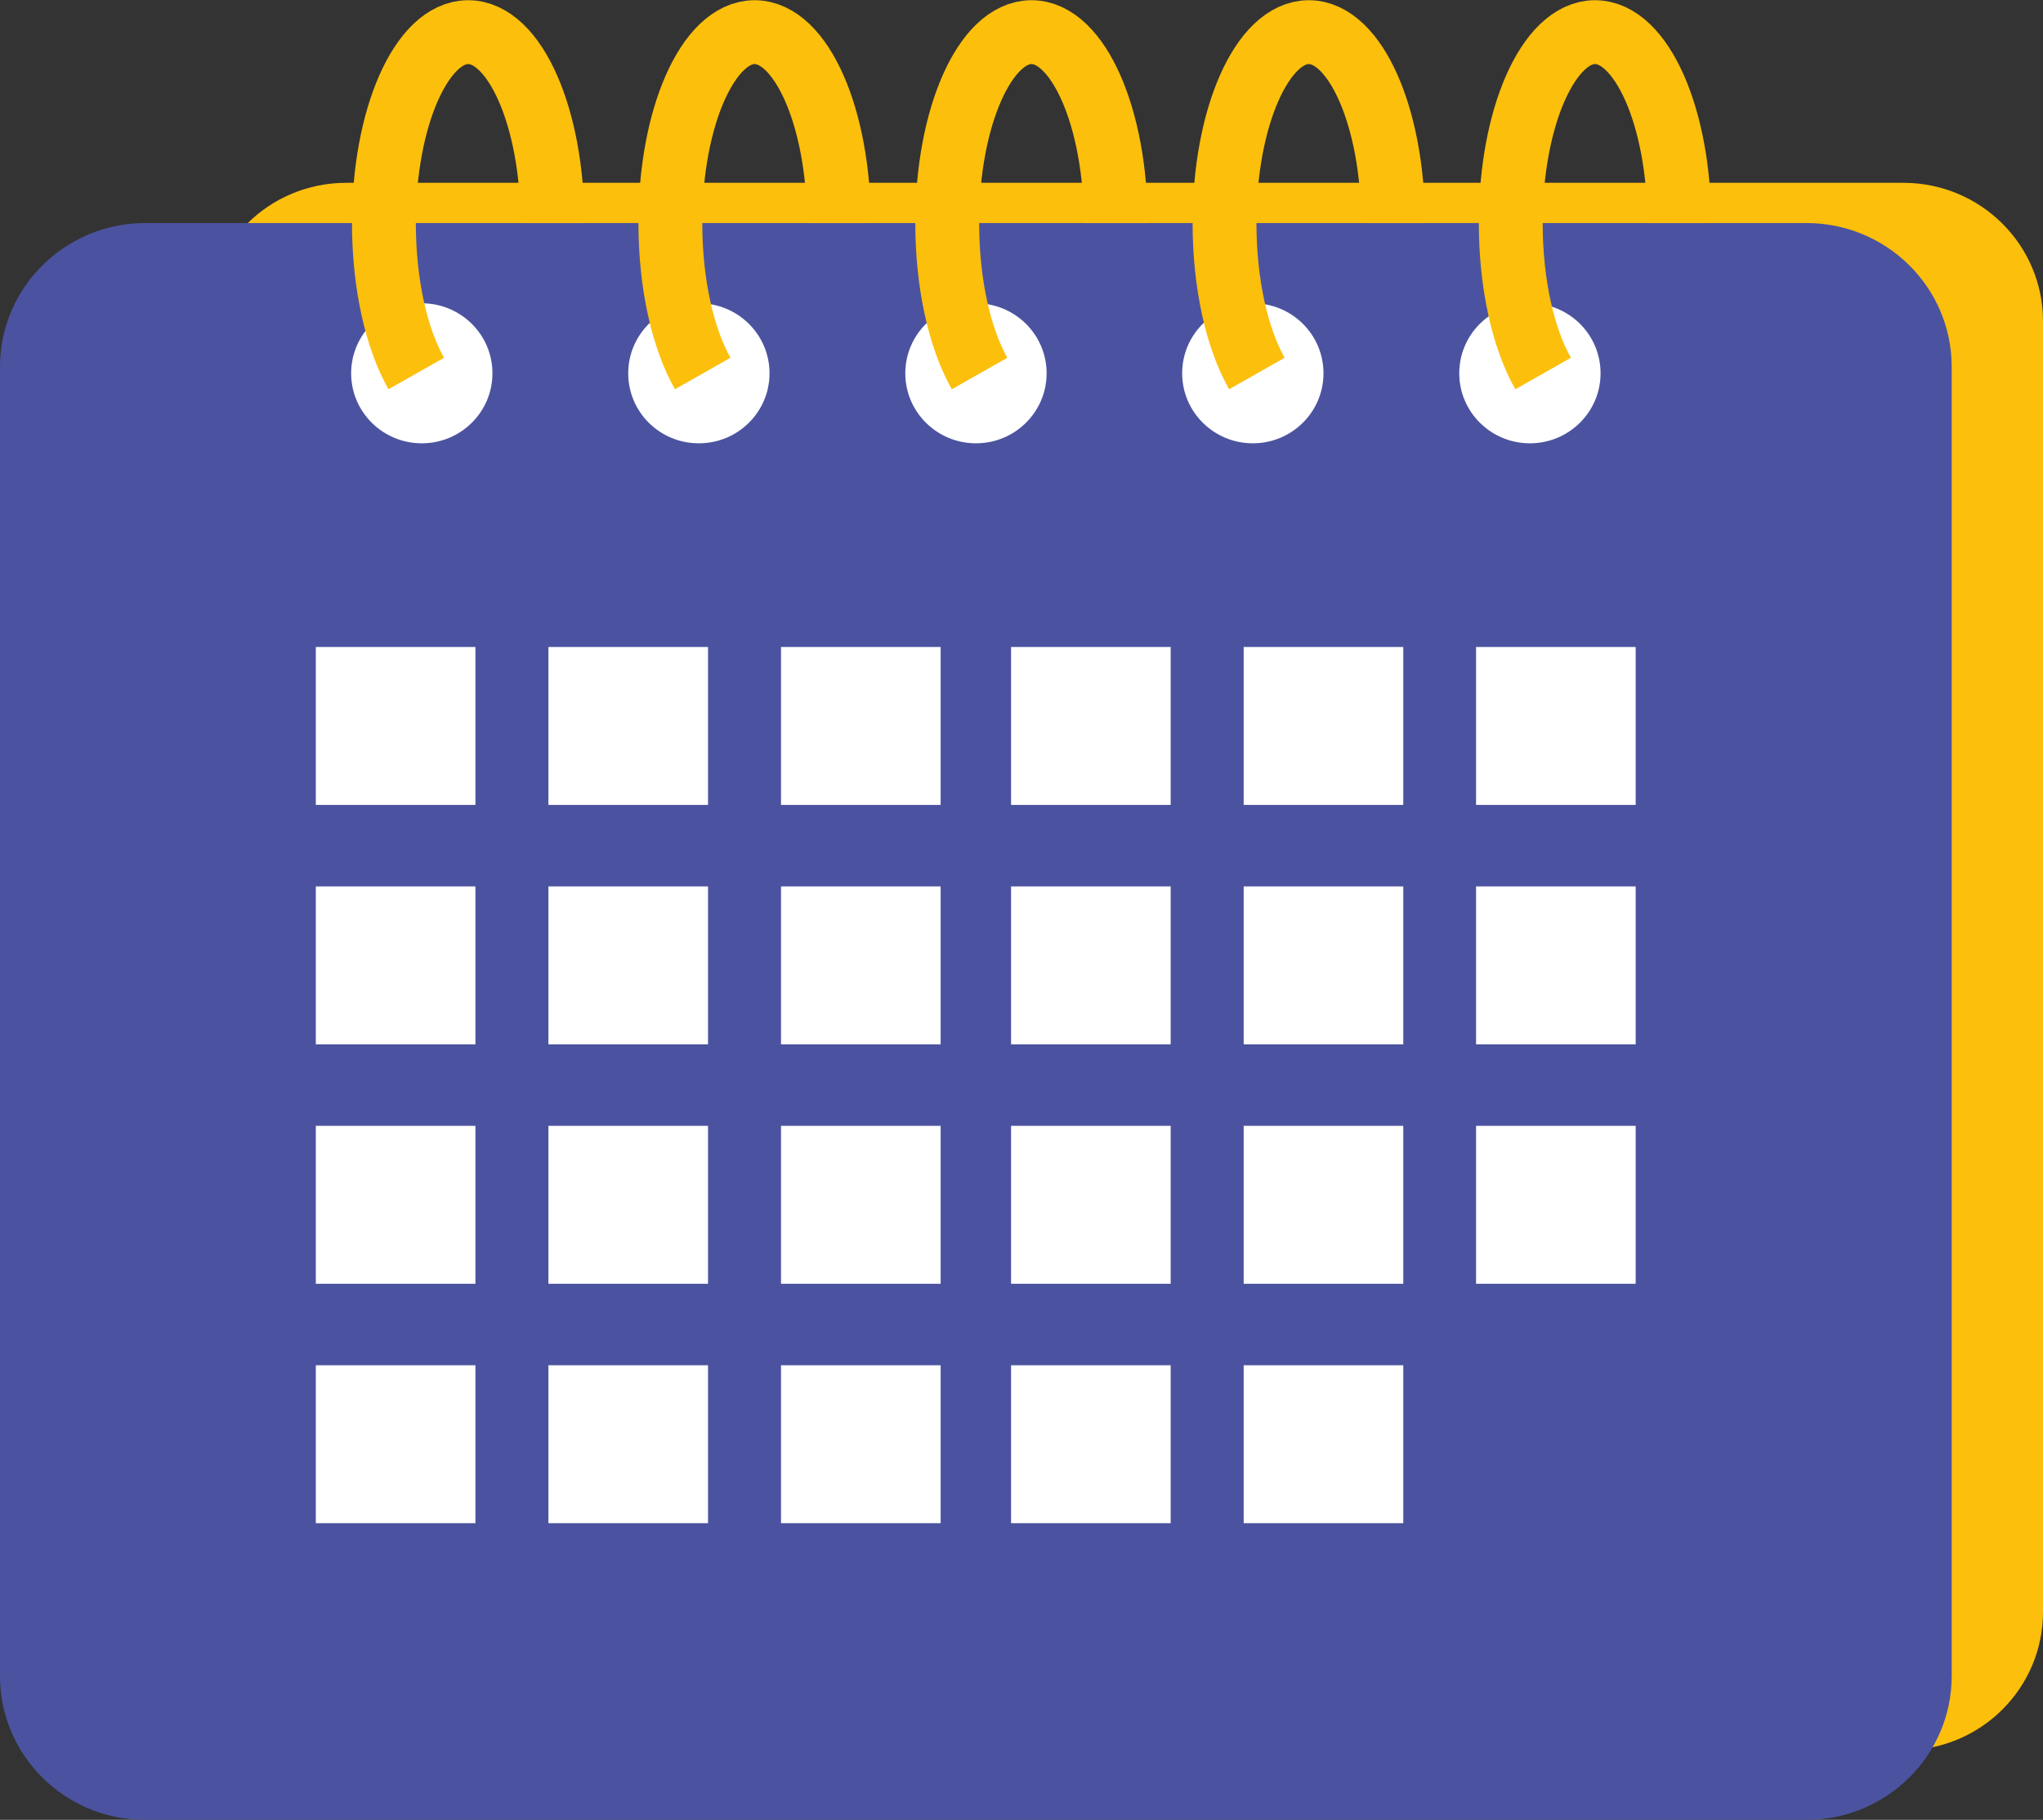 <svg xmlns="http://www.w3.org/2000/svg" id="Calque_2" data-name="Calque 2" viewBox="0 0 96 85.51"><rect x="0" y="0" width="96" height="85.51" fill="#333333" stroke="none"/><g id="Calque_1-2" data-name="Calque 1"><path d="M89.44,8.59H16.27c-3.63,0-6.56,2.91-6.56,6.5v60.65c0,3.59,2.94,6.5,6.56,6.5h73.17c3.63,0,6.56-2.91,6.56-6.5V15.09c0-3.59-2.94-6.5-6.56-6.5Z" style="fill: #fcbf0b;"></path><path d="M84.88,10.48H6.83c-3.77,0-6.83,3.03-6.83,6.76v61.51c0,3.74,3.06,6.76,6.83,6.76h78.05c3.77,0,6.83-3.03,6.83-6.76V17.24c0-3.74-3.06-6.76-6.83-6.76Z" style="fill: #4b53a0;"></path><path d="M22.34,30.4h-7.5v7.42h7.5v-7.42Z" style="fill: #fff;"></path><path d="M33.27,30.4h-7.5v7.42h7.5v-7.42Z" style="fill: #fff;"></path><path d="M44.2,30.4h-7.5v7.42h7.5v-7.42Z" style="fill: #fff;"></path><path d="M55.01,30.4h-7.5v7.42h7.5v-7.42Z" style="fill: #fff;"></path><path d="M65.94,30.4h-7.5v7.42h7.5v-7.42Z" style="fill: #fff;"></path><path d="M76.86,30.4h-7.5v7.42h7.5v-7.42Z" style="fill: #fff;"></path><path d="M22.34,41.65h-7.5v7.42h7.5v-7.42Z" style="fill: #fff;"></path><path d="M33.27,41.65h-7.5v7.42h7.5v-7.42Z" style="fill: #fff;"></path><path d="M44.2,41.65h-7.5v7.42h7.5v-7.42Z" style="fill: #fff;"></path><path d="M55.01,41.65h-7.5v7.42h7.5v-7.42Z" style="fill: #fff;"></path><path d="M65.94,41.65h-7.5v7.42h7.5v-7.42Z" style="fill: #fff;"></path><path d="M76.86,41.65h-7.5v7.42h7.5v-7.42Z" style="fill: #fff;"></path><path d="M22.34,52.9h-7.5v7.42h7.5v-7.42Z" style="fill: #fff;"></path><path d="M33.27,52.9h-7.5v7.42h7.5v-7.42Z" style="fill: #fff;"></path><path d="M44.2,52.9h-7.5v7.42h7.5v-7.42Z" style="fill: #fff;"></path><path d="M55.01,52.9h-7.5v7.42h7.5v-7.42Z" style="fill: #fff;"></path><path d="M65.94,52.9h-7.5v7.42h7.5v-7.42Z" style="fill: #fff;"></path><path d="M76.86,52.9h-7.5v7.42h7.5v-7.42Z" style="fill: #fff;"></path><path d="M22.34,64.15h-7.5v7.42h7.5v-7.42Z" style="fill: #fff;"></path><path d="M33.27,64.15h-7.5v7.42h7.5v-7.42Z" style="fill: #fff;"></path><path d="M44.2,64.15h-7.5v7.42h7.5v-7.42Z" style="fill: #fff;"></path><path d="M55.01,64.15h-7.5v7.42h7.5v-7.42Z" style="fill: #fff;"></path><path d="M65.94,64.15h-7.5v7.42h7.5v-7.42Z" style="fill: #fff;"></path><path d="M19.82,20.83c1.83,0,3.32-1.47,3.32-3.29s-1.49-3.29-3.32-3.29-3.32,1.47-3.32,3.29,1.49,3.29,3.32,3.29Z" style="fill: #fff;"></path><path d="M32.84,20.83c1.83,0,3.32-1.47,3.32-3.29s-1.49-3.29-3.32-3.29-3.32,1.47-3.32,3.29,1.48,3.29,3.32,3.29Z" style="fill: #fff;"></path><path d="M45.86,20.83c1.83,0,3.32-1.47,3.32-3.29s-1.49-3.29-3.32-3.29-3.32,1.47-3.32,3.29,1.49,3.29,3.32,3.29Z" style="fill: #fff;"></path><path d="M58.87,20.83c1.83,0,3.32-1.47,3.32-3.29s-1.48-3.29-3.32-3.29-3.32,1.47-3.32,3.29,1.49,3.29,3.32,3.29Z" style="fill: #fff;"></path><path d="M71.89,20.83c1.83,0,3.32-1.47,3.32-3.29s-1.48-3.29-3.32-3.29-3.32,1.47-3.32,3.29,1.49,3.29,3.32,3.29Z" style="fill: #fff;"></path><path d="M19.56,17.55c-.93-1.64-1.52-4.2-1.52-7.07,0-4.95,1.77-8.97,3.96-8.97s3.96,4.01,3.96,8.97" style="fill: none; stroke: #fcbf0b; stroke-miterlimit: 10; stroke-width: 3px;"></path><path d="M33.02,17.55c-.93-1.64-1.52-4.2-1.52-7.07,0-4.95,1.77-8.97,3.96-8.97s3.96,4.01,3.96,8.97" style="fill: none; stroke: #fcbf0b; stroke-miterlimit: 10; stroke-width: 3px;"></path><path d="M46.03,17.55c-.93-1.64-1.52-4.2-1.52-7.07,0-4.95,1.77-8.97,3.96-8.97s3.96,4.01,3.96,8.97" style="fill: none; stroke: #fcbf0b; stroke-miterlimit: 10; stroke-width: 3px;"></path><path d="M59.06,17.55c-.93-1.64-1.52-4.2-1.52-7.07,0-4.95,1.77-8.97,3.96-8.97s3.96,4.01,3.96,8.97" style="fill: none; stroke: #fcbf0b; stroke-miterlimit: 10; stroke-width: 3px;"></path><path d="M72.51,17.55c-.93-1.64-1.52-4.2-1.52-7.07,0-4.95,1.77-8.97,3.96-8.97s3.96,4.01,3.96,8.97" style="fill: none; stroke: #fcbf0b; stroke-miterlimit: 10; stroke-width: 3px;"></path></g></svg>
